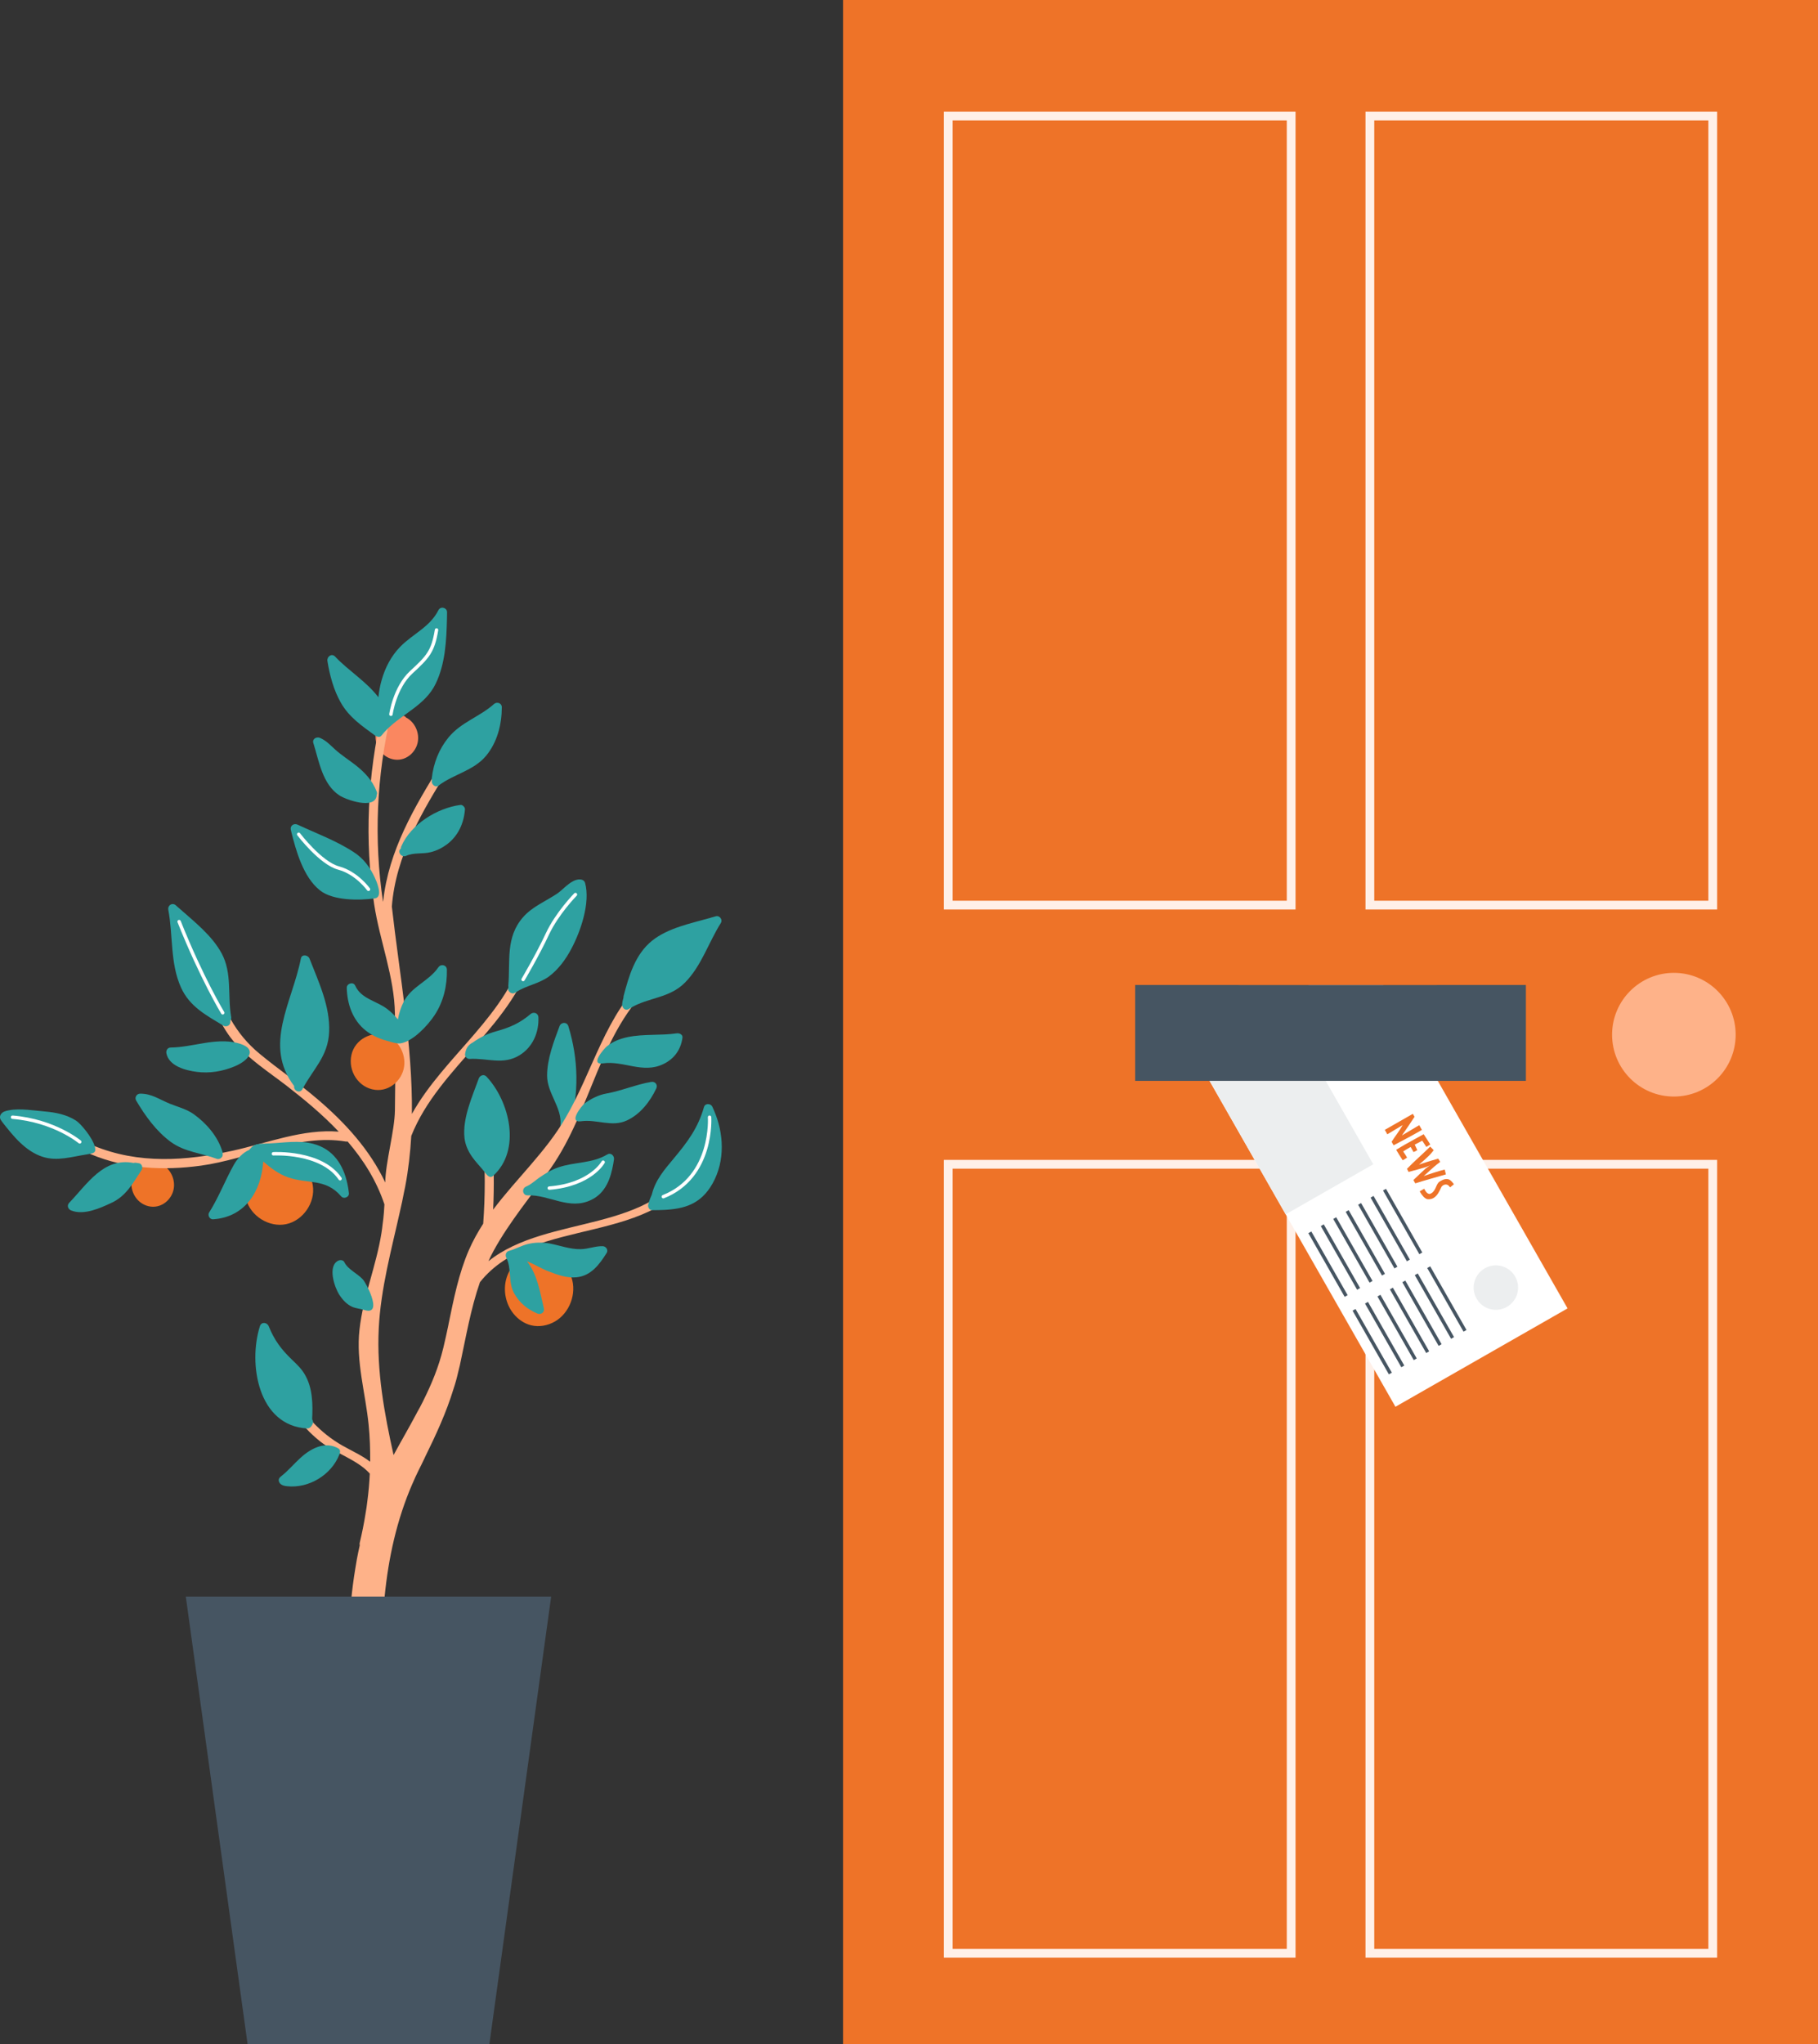 <?xml version="1.0" encoding="UTF-8"?>
<svg width="282px" height="317px" viewBox="0 0 282 317" version="1.1" xmlns="http://www.w3.org/2000/svg" xmlns:xlink="http://www.w3.org/1999/xlink">
    <rect x="0" y="0" width="282" height="317" fill="#333333" stroke="none"/>
    <title>Group 101</title>
    <g id="Page-1" stroke="none" stroke-width="1" fill="none" fill-rule="evenodd">
        <g id="Desktop/News" transform="translate(-922, -183)">
            <g id="Group-101" transform="translate(922, 183)">
                <polygon id="Fill-1" fill="#EE7328" points="130.769 317 282 317 282 0 130.769 0"></polygon>
                <polygon id="Stroke-2" stroke="#FFF0E8" stroke-width="1.36" points="147.094 302.905 200.279 302.905 200.279 180.547 147.094 180.547"></polygon>
                <polygon id="Stroke-3" stroke="#FFF0E8" stroke-width="1.36" points="212.49 302.905 265.675 302.905 265.675 180.547 212.49 180.547"></polygon>
                <polygon id="Stroke-4" stroke="#FFF0E8" stroke-width="1.36" points="147.094 140.358 200.279 140.358 200.279 18 147.094 18"></polygon>
                <polygon id="Stroke-5" stroke="#FFF0E8" stroke-width="1.36" points="212.49 140.358 265.675 140.358 265.675 18 212.49 18"></polygon>
                <g id="Group-100" transform="translate(0, 94.235)">
                    <path d="M269.228,66.218 C269.228,71.516 264.937,75.81 259.644,75.81 C254.35,75.81 250.059,71.516 250.059,66.218 C250.059,60.92 254.35,56.626 259.644,56.626 C264.937,56.626 269.228,60.92 269.228,66.218" id="Fill-6" fill="#FEB289"></path>
                    <polygon id="Fill-8" fill="#FFFFFF" points="243.154 108.661 216.454 123.916 185.023 68.821 211.723 53.566"></polygon>
                    <polygon id="Fill-10" fill="#ECEEEF" points="213.015 86.313 199.43 94.075 187.431 73.042 201.017 65.28"></polygon>
                    <line x1="203.177" y1="96.866" x2="208.809" y2="106.739" id="Stroke-12" stroke="#465562" stroke-width="0.53"></line>
                    <line x1="205.107" y1="95.763" x2="210.739" y2="105.636" id="Stroke-14" stroke="#465562" stroke-width="0.53"></line>
                    <line x1="207.038" y1="94.661" x2="212.67" y2="104.533" id="Stroke-16" stroke="#465562" stroke-width="0.53"></line>
                    <line x1="208.968" y1="93.558" x2="214.6" y2="103.431" id="Stroke-18" stroke="#465562" stroke-width="0.53"></line>
                    <line x1="210.898" y1="92.455" x2="216.53" y2="102.328" id="Stroke-20" stroke="#465562" stroke-width="0.53"></line>
                    <line x1="212.828" y1="91.352" x2="218.46" y2="101.225" id="Stroke-22" stroke="#465562" stroke-width="0.53"></line>
                    <line x1="214.758" y1="90.25" x2="220.39" y2="100.122" id="Stroke-24" stroke="#465562" stroke-width="0.53"></line>
                    <line x1="210.034" y1="108.885" x2="215.666" y2="118.758" id="Stroke-26" stroke="#465562" stroke-width="0.53"></line>
                    <line x1="211.964" y1="107.782" x2="217.596" y2="117.655" id="Stroke-28" stroke="#465562" stroke-width="0.53"></line>
                    <line x1="213.894" y1="106.679" x2="219.526" y2="116.552" id="Stroke-30" stroke="#465562" stroke-width="0.53"></line>
                    <line x1="215.824" y1="105.577" x2="221.456" y2="115.449" id="Stroke-32" stroke="#465562" stroke-width="0.53"></line>
                    <line x1="217.754" y1="104.474" x2="223.386" y2="114.346" id="Stroke-34" stroke="#465562" stroke-width="0.53"></line>
                    <line x1="219.684" y1="103.371" x2="225.316" y2="113.244" id="Stroke-36" stroke="#465562" stroke-width="0.53"></line>
                    <line x1="221.614" y1="102.268" x2="227.246" y2="112.141" id="Stroke-38" stroke="#465562" stroke-width="0.53"></line>
                    <path d="M219.846,81.392 C218.663,82.068 217.422,82.704 216.169,83.369 C216.078,83.211 215.95,82.986 215.859,82.827 C216.401,81.958 217.084,81.132 217.579,80.231 C216.793,80.71 215.978,81.19 215.197,81.665 L214.803,80.975 L219.155,78.488 L219.417,78.949 C218.781,79.908 218.154,80.87 217.454,81.843 L220.144,80.248 L220.56,80.977 C220.327,81.117 220.087,81.254 219.846,81.392" id="Fill-40" fill="#EE7328"></path>
                    <path d="M220.609,82.653 L220.593,82.663 L219.449,83.266 C219.55,83.469 219.752,83.899 219.845,84.114 C219.671,84.228 219.483,84.343 219.264,84.418 L218.82,83.64 C218.766,83.634 217.892,84.162 217.66,84.317 C217.82,84.61 218.132,84.991 218.256,85.298 C218.215,85.315 218.176,85.337 218.133,85.361 C218.007,85.433 217.879,85.528 217.743,85.606 C217.688,85.638 217.63,85.663 217.577,85.686 C217.256,85.223 216.878,84.561 216.568,84.069 L216.879,83.877 C217.201,83.678 217.532,83.482 217.866,83.291 C218.868,82.718 219.897,82.182 220.833,81.647 C221.161,82.157 221.529,82.702 221.858,83.24 C221.738,83.309 221.556,83.435 221.25,83.624 L220.609,82.653 Z" id="Fill-42" fill="#EE7328"></path>
                    <path d="M219.536,89.272 C219.484,89.193 219.45,89.133 219.421,89.084 C219.365,88.985 219.333,88.916 219.243,88.757 C219.542,88.441 220.917,87.176 221.164,86.947 C221.297,86.85 221.438,86.741 221.821,86.47 C221.673,86.555 221.469,86.642 221.132,86.763 C220.882,86.847 219.13,87.34 218.49,87.502 C218.441,87.378 218.309,87.147 218.249,87.015 C219.367,85.846 220.748,84.665 221.845,83.573 L222.392,84.125 L222.139,84.444 C221.603,85.121 220.482,86.045 220.108,86.367 C220.592,86.2 221.437,85.899 223.091,85.44 L223.398,85.94 C222.008,86.988 221.285,87.808 220.835,88.138 C221.483,87.913 223.202,87.338 224.094,87.133 L224.282,87.883 C223.173,88.204 220.704,88.889 219.536,89.272" id="Fill-44" fill="#EE7328"></path>
                    <path d="M224.514,89.498 C224.325,89.41 224.076,89.444 223.873,89.559 C223.742,89.635 223.63,89.742 223.564,89.881 C223.34,90.329 223.019,91.166 222.357,91.545 C222.094,91.694 221.782,91.771 221.392,91.725 C220.951,91.599 220.567,91.129 220.216,90.516 L220.911,90.105 C220.923,90.126 220.936,90.148 220.952,90.176 C220.979,90.225 221.014,90.285 221.048,90.345 C221.189,90.591 221.398,90.893 221.774,90.918 C221.866,90.888 221.946,90.849 222.017,90.809 C222.756,90.387 222.731,89.376 223.295,89.003 C223.358,88.96 223.423,88.923 223.494,88.883 C223.872,88.667 224.348,88.496 224.791,88.686 C225.014,88.784 225.298,89.079 225.525,89.414 L224.934,89.89 C224.8,89.719 224.676,89.566 224.514,89.498" id="Fill-46" fill="#EE7328"></path>
                    <path d="M233.741,108.43 C232.089,109.374 229.984,108.799 229.041,107.145 C228.098,105.492 228.673,103.386 230.325,102.442 C231.978,101.498 234.081,102.073 235.025,103.726 C235.968,105.38 235.394,107.486 233.741,108.43" id="Fill-48" fill="#ECEEEF"></path>
                    <line x1="204.661" y1="63.198" x2="210.293" y2="73.071" id="Stroke-50" stroke="#FFF0E8" stroke-width="0.53"></line>
                    <line x1="206.591" y1="62.095" x2="212.223" y2="71.968" id="Stroke-52" stroke="#FFF0E8" stroke-width="0.53"></line>
                    <line x1="208.521" y1="60.992" x2="214.153" y2="70.865" id="Stroke-54" stroke="#FFF0E8" stroke-width="0.53"></line>
                    <polygon id="Fill-56" fill="#465562" points="176.08 73.378 236.69 73.378 236.69 58.508 176.08 58.508"></polygon>
                    <path d="M62.972,17.028 C62.909,16.923 62.812,16.835 62.659,16.793 C60.819,16.297 58.778,17.316 58.336,19.241 C57.88,21.23 59.207,23.322 61.271,23.563 C63.143,23.783 64.786,22.204 64.859,20.362 C64.915,18.966 64.143,17.611 62.972,17.028" id="Fill-58" fill="#FA8760"></path>
                    <path d="M25.107,86.344 C25.044,86.239 24.947,86.151 24.793,86.109 C22.954,85.613 20.913,86.632 20.471,88.557 C20.015,90.547 21.342,92.638 23.406,92.879 C25.278,93.099 26.921,91.52 26.994,89.678 C27.05,88.282 26.278,86.927 25.107,86.344" id="Fill-59" fill="#EE7328"></path>
                    <path d="M37.939,88.259 C37.927,88.621 37.935,88.985 37.944,89.344 C37.964,90.153 37.986,90.972 38.19,91.755 C38.865,94.349 41.754,96.145 44.377,95.6 C46.998,95.055 48.936,92.257 48.523,89.609 C48.266,87.961 47.211,86.489 45.818,85.573 C43.656,84.151 39.657,83.397 38.324,86.329 C38.05,86.932 37.96,87.591 37.939,88.259" id="Fill-60" fill="#EE7328"></path>
                    <path d="M86.797,64.885 C85.914,67.242 84.863,69.977 84.863,72.558 C84.863,75.349 87.232,77.524 86.937,80.315 C86.895,80.666 87.106,80.876 87.358,80.946 C87.722,81.128 88.227,81.058 88.367,80.553 C89.825,75.335 89.754,70.075 88.157,64.885 C87.932,64.197 87.035,64.254 86.797,64.885" id="Fill-61" fill="#2EA1A1"></path>
                    <path d="M108.635,86.08 C101.991,99.449 82.9,93.95 74.448,104.597 C73.004,108.749 72.276,113.126 71.336,117.461 C71.252,117.825 71.168,118.19 71.07,118.541 C70.874,119.424 70.636,120.28 70.355,121.121 C69.22,124.839 67.65,128.219 65.912,131.755 C65.898,131.769 65.898,131.769 65.912,131.782 L65.898,131.796 C65.575,132.512 65.211,133.185 64.86,133.915 C64.552,134.546 64.258,135.177 63.991,135.823 L63.978,135.837 C59.099,147.058 58.833,159.473 59.506,171.551 C59.576,172.701 59.646,173.851 59.73,175.002 C59.787,175.745 59.843,176.474 59.899,177.218 C60.109,180.037 60.347,182.857 60.515,185.677 C60.543,186.28 60.585,186.869 60.599,187.472 L60.599,187.486 C60.655,188.496 60.698,189.506 60.711,190.516 C60.824,196.871 59.969,203.141 59.043,209.426 C58.973,209.945 58.203,210.099 57.88,209.734 L54.334,205.792 C54.179,205.61 54.137,205.413 54.166,205.231 C54.025,205.119 53.941,204.95 53.969,204.698 C54.937,197.39 54.825,189.871 54.53,182.296 L54.53,182.282 C54.502,181.566 54.474,180.865 54.446,180.164 L54.446,180.15 C54.334,177.484 54.222,174.848 54.123,172.196 C54.096,171.34 54.067,170.485 54.053,169.629 C53.885,162.643 53.997,155.714 55.119,148.966 C55.189,148.49 55.273,148.012 55.357,147.549 C55.497,146.82 55.637,146.105 55.806,145.389 C55.777,145.277 55.763,145.165 55.792,145.039 C56.156,143.524 56.464,141.995 56.703,140.466 L56.703,140.452 C56.815,139.848 56.899,139.259 56.969,138.656 C57.165,137.211 57.291,135.738 57.362,134.279 C55.399,132.105 52.021,131.137 49.75,129.356 C47.283,127.42 45.377,124.993 43.919,122.23 C43.499,121.43 44.704,120.729 45.125,121.529 C47.003,125.049 49.652,127.967 53.128,129.945 C54.614,130.786 56.142,131.46 57.418,132.442 C57.432,130.534 57.375,128.612 57.179,126.704 C56.689,121.767 55.203,116.969 55.763,111.961 C56.324,106.841 58.371,102.044 59.17,96.966 C59.24,96.545 59.296,96.124 59.338,95.703 C59.436,95.072 59.492,94.441 59.548,93.81 C59.576,93.389 59.604,92.968 59.632,92.533 C58.399,88.844 56.38,85.645 53.913,82.77 C53.829,82.798 53.731,82.798 53.633,82.784 C46.274,81.55 38.424,85.533 31.15,86.529 C25.333,87.315 19.572,87.034 14.105,84.762 C13.278,84.425 13.642,83.065 14.484,83.415 C21.478,86.319 28.865,85.8 36.126,84.201 C41.522,83.009 46.961,80.806 52.539,81.255 C50.101,78.674 47.325,76.359 44.522,74.185 C41.677,71.983 38.481,69.963 36.168,67.171 C33.911,64.45 32.818,61.111 31.78,57.787 C31.514,56.931 32.874,56.552 33.14,57.422 C34.612,62.135 36.406,65.993 40.289,69.191 C43.204,71.604 46.344,73.736 49.217,76.191 C53.535,79.866 57.362,84.06 59.758,89.138 C59.8,85.982 61.216,81.129 61.258,77.972 C61.342,72.39 61.314,68.56 61.258,62.991 C61.188,57.254 58.889,51.629 58.034,45.962 C56.521,36.016 57.011,25.944 59.296,16.153 C59.506,15.283 60.851,15.648 60.642,16.532 C58.413,26.07 57.964,35.918 59.408,45.583 C59.408,45.569 59.436,45.555 59.436,45.54 C60.263,37.699 64.286,30.882 68.407,24.261 C68.883,23.489 70.089,24.205 69.612,24.962 C65.491,31.583 61.398,38.429 60.781,46.34 C61.959,56.861 64.005,67.774 63.893,78.506 C68.982,69.373 78.863,63.159 81.512,52.639 C81.737,51.755 83.096,52.134 82.872,53.003 C79.929,64.703 68.112,71.071 63.795,81.914 C63.641,84.551 63.347,87.161 62.856,89.756 C62.786,90.106 62.716,90.471 62.632,90.822 L62.632,90.836 C62.464,91.72 62.281,92.589 62.071,93.473 L62.071,93.487 C60.725,99.547 59.058,105.565 58.749,111.793 C58.413,118.414 59.618,124.951 61.048,131.404 C62.253,129.187 63.501,127.055 64.636,124.909 L64.636,124.895 C64.987,124.292 65.323,123.66 65.631,123.043 L65.631,123.029 C66.921,120.448 68.042,117.783 68.757,114.809 C68.771,114.767 68.771,114.739 68.785,114.697 C69.066,113.519 69.318,112.368 69.57,111.162 L69.57,111.134 L69.57,111.12 C70.383,107.206 71.14,103.279 72.738,99.603 C73.369,98.158 74.126,96.812 74.953,95.521 C75.275,91.159 75.275,86.782 74.939,82.405 C74.869,81.507 76.27,81.507 76.34,82.405 C76.621,86.067 76.663,89.7 76.495,93.347 C80.097,88.549 84.638,84.411 87.68,79.193 C92.039,71.772 93.861,63.103 100.436,57.085 C101.109,56.482 102.09,57.478 101.431,58.081 C92.867,65.923 91.885,77.706 85.423,86.936 C82.452,91.172 79.074,95.157 76.579,99.701 C76.27,100.248 76.018,100.796 75.766,101.342 C85.087,93.894 101.487,97.317 107.416,85.365 C107.822,84.565 109.028,85.267 108.635,86.08" id="Fill-62" fill="#FEB289"></path>
                    <path d="M88.179,102.858 C87.229,101.267 85.474,100.164 83.63,99.995 C81.227,99.776 79.171,101.833 78.541,104.043 C78.011,105.905 78.449,108.016 79.677,109.513 C80.368,110.356 81.307,111.012 82.363,111.276 C83.609,111.588 84.963,111.336 86.075,110.695 C88.363,109.374 89.497,106.342 88.637,103.843 C88.519,103.498 88.364,103.169 88.179,102.858" id="Fill-63" fill="#EE7328"></path>
                    <path d="M60.35,66.549 C60.271,66.417 60.148,66.306 59.955,66.254 C57.641,65.629 55.073,66.91 54.517,69.333 C53.942,71.836 55.613,74.468 58.21,74.772 C60.565,75.047 62.632,73.061 62.724,70.743 C62.794,68.987 61.823,67.282 60.35,66.549" id="Fill-64" fill="#EE7328"></path>
                    <path d="M52.652,29.114 C53.731,29.815 58.048,31.317 58.413,29.226 C58.427,29.156 58.413,29.114 58.413,29.058 C58.497,28.932 58.511,28.749 58.441,28.539 C57.754,26.757 56.548,25.495 55.063,24.345 C54.039,23.559 52.946,22.858 51.979,21.988 C51.222,21.301 50.591,20.599 49.638,20.193 C49.119,19.968 48.405,20.333 48.601,20.978 C49.484,23.784 50.002,27.375 52.652,29.114" id="Fill-65" fill="#2EA1A1"></path>
                    <path d="M34.542,84.79 L34.542,84.72 C34.542,84.706 34.528,84.706 34.528,84.692 C34.542,84.608 34.542,84.509 34.514,84.397 C33.813,82.027 32.047,79.979 30.057,78.547 C28.921,77.748 27.646,77.44 26.384,76.935 C24.73,76.275 23.525,75.336 21.716,75.363 C21.198,75.377 20.847,75.953 21.113,76.416 C22.515,78.8 24.239,81.185 26.482,82.84 C28.655,84.425 31.234,84.566 33.659,85.477 C34.051,85.617 34.598,85.225 34.542,84.79" id="Fill-66" fill="#2EA1A1"></path>
                    <path d="M110.514,89.321 C108.692,92.533 106.112,93.234 102.987,93.389 C102.398,93.417 101.781,93.431 101.164,93.431 C100.94,93.431 100.758,93.319 100.66,93.15 C100.534,92.968 100.492,92.715 100.562,92.491 C100.702,91.958 100.898,91.481 101.108,91.004 C101.655,88.76 103.015,87.203 104.501,85.421 C106.631,82.868 108.271,80.708 109.196,77.44 C109.238,77.299 109.308,77.187 109.406,77.117 C109.729,76.865 110.289,76.977 110.486,77.37 C110.57,77.552 110.654,77.72 110.724,77.902 C112.308,81.521 112.504,85.8 110.514,89.321" id="Fill-67" fill="#2EA1A1"></path>
                    <path d="M111.915,48.599 C111.901,48.697 111.873,48.795 111.817,48.893 C109.911,51.909 108.818,55.528 106.28,58.109 C103.87,60.578 100.618,60.41 97.842,62.051 L97.842,62.065 C97.744,62.107 97.646,62.177 97.548,62.233 C97.029,62.57 96.525,62.093 96.497,61.588 C96.497,61.546 96.497,61.49 96.511,61.448 C96.539,61.111 96.623,60.789 96.707,60.466 C96.707,60.396 96.707,60.325 96.721,60.255 C97.548,57.113 98.515,53.747 101.165,51.629 C103.631,49.651 107.206,48.949 110.261,48.08 C110.261,48.08 110.275,48.08 110.275,48.065 C110.528,48.009 110.78,47.925 111.033,47.855 C111.495,47.715 111.944,48.15 111.915,48.599" id="Fill-68" fill="#2EA1A1"></path>
                    <path d="M93.511,70.664 C96.721,70.201 99.679,72.305 102.861,70.79 C104.584,69.977 105.608,68.546 105.86,66.68 C105.93,66.176 105.356,65.951 104.977,66.007 C102.476,66.376 99.91,66.074 97.424,66.579 C96.237,66.82 95.088,67.251 94.139,68.021 C93.68,68.392 91.458,70.958 93.511,70.664" id="Fill-69" fill="#2EA1A1"></path>
                    <path d="M101.01,73.54 C98.613,73.946 96.413,74.928 94.016,75.349 C92.863,75.552 91.632,76.17 90.702,76.865 C90.227,77.22 88.086,79.934 90.133,79.642 C92.544,79.291 94.899,80.61 97.24,79.516 C99.314,78.562 100.842,76.584 101.795,74.564 C102.076,73.989 101.627,73.428 101.01,73.54" id="Fill-70" fill="#2EA1A1"></path>
                    <path d="M95.235,85.575 C95.207,85.786 95.179,85.982 95.137,86.193 C94.744,88.479 93.946,90.766 91.717,91.832 C88.283,93.501 85.241,91.004 81.821,91.13 C81.779,91.13 81.723,91.13 81.681,91.116 L81.653,91.116 C81.274,91.032 81.05,90.611 81.176,90.219 C81.26,89.952 81.47,89.826 81.709,89.714 L81.723,89.714 C81.849,89.643 81.989,89.587 82.101,89.517 C82.592,89.223 83.054,88.816 83.517,88.479 C84.484,87.806 85.479,87.174 86.601,86.796 C89.152,85.912 91.815,86.221 94.198,84.79 C94.296,84.734 94.38,84.706 94.464,84.692 C94.927,84.622 95.305,85.099 95.235,85.575" id="Fill-71" fill="#2EA1A1"></path>
                    <path d="M93.497,99.014 C92.306,98.986 91.31,99.449 90.077,99.477 C88.381,99.505 86.881,98.902 85.241,98.593 C84.134,98.397 82.985,98.411 81.891,98.677 C80.868,98.916 79.957,99.477 78.947,99.743 C78.485,99.87 78.331,100.389 78.527,100.781 C79.41,102.507 78.765,104.569 79.775,106.364 C80.601,107.823 81.807,108.805 83.335,109.451 C83.882,109.689 84.512,109.296 84.358,108.651 C83.727,105.93 83.335,103.405 81.751,101.371 C82.915,101.806 84.05,102.535 85.073,102.914 C86.419,103.433 87.947,103.994 89.418,103.839 C91.689,103.615 92.979,101.847 94.1,100.066 C94.394,99.603 94.002,99.028 93.497,99.014" id="Fill-72" fill="#2EA1A1"></path>
                    <path d="M88.619,52.905 C87.778,54.504 86.629,56.089 85.157,57.184 C83.601,58.32 81.681,58.572 80.083,59.596 C80.013,59.624 79.957,59.667 79.886,59.709 C79.41,60.045 78.653,59.498 78.849,58.951 C78.849,58.923 78.863,58.881 78.878,58.853 C78.849,58.769 78.835,58.684 78.849,58.572 C79.172,54.757 78.387,51.109 81.162,47.968 C82.592,46.34 84.709,45.499 86.475,44.306 C87.176,43.815 88.002,42.876 88.9,42.412 C89.278,42.216 89.671,42.104 90.077,42.146 C90.217,42.16 90.357,42.216 90.469,42.286 C90.596,42.371 90.694,42.497 90.75,42.665 C91.605,45.737 90.063,50.212 88.619,52.905" id="Fill-73" fill="#2EA1A1"></path>
                    <path d="M75.443,72.698 C75.051,72.291 74.434,72.53 74.266,73.006 C73.256,75.812 71.715,79.193 72.051,82.237 C72.168,83.306 72.624,84.293 73.235,85.167 C73.803,85.978 74.509,86.677 75.123,87.451 C75.442,87.854 75.927,88.614 76.495,88.101 C80.91,84.103 79.046,76.514 75.443,72.698" id="Fill-74" fill="#2EA1A1"></path>
                    <path d="M82.312,63.005 C80.629,64.436 79.102,65.095 76.985,65.685 C75.64,66.049 74.462,66.624 73.341,67.424 C72.556,67.83 72.248,68.406 72.135,69.275 C72.093,69.64 72.5,70.005 72.836,69.976 C75.626,69.809 78.022,70.987 80.616,69.388 C82.648,68.125 83.615,65.853 83.517,63.51 C83.489,62.865 82.774,62.626 82.312,63.005" id="Fill-75" fill="#2EA1A1"></path>
                    <path d="M67.005,26.744 C67.005,26.757 67.005,26.771 66.991,26.8 C66.851,27.333 67.51,27.978 68.028,27.585 C70.355,25.818 73.453,25.285 75.373,22.998 C77.14,20.88 77.826,18.13 77.84,15.437 C77.84,14.792 77.083,14.54 76.635,14.932 C74.392,16.938 71.532,17.738 69.57,20.123 C68.07,21.96 67.257,24.092 66.977,26.421 C66.949,26.547 66.977,26.66 67.005,26.744" id="Fill-76" fill="#2EA1A1"></path>
                    <path d="M71.42,30.587 C67.776,31.078 63.725,33.589 62.239,37.026 C62.197,37.138 62.183,37.25 62.183,37.349 C61.566,37.783 62.225,38.822 62.996,38.485 C64.188,37.938 65.575,38.232 66.823,37.91 C67.734,37.685 68.603,37.25 69.346,36.689 C71.084,35.371 71.953,33.421 72.121,31.288 C72.149,30.952 71.771,30.545 71.42,30.587" id="Fill-77" fill="#2EA1A1"></path>
                    <path d="M68,55.767 C66.529,57.927 63.851,58.712 62.618,61.111 C62.197,61.939 61.889,62.879 61.721,63.847 C61.216,63.243 60.669,62.682 60.025,62.205 C58.37,60.957 56.016,60.663 55.091,58.6 C54.796,57.941 53.759,58.292 53.787,58.952 C53.853,61.487 54.705,63.98 56.747,65.588 C57.727,66.36 58.889,66.864 60.088,67.185 C60.655,67.337 61.557,67.657 62.143,67.56 C64.093,67.237 66.352,64.779 67.385,63.23 C68.785,61.134 69.376,58.621 69.318,56.117 C69.29,55.388 68.393,55.192 68,55.767" id="Fill-78" fill="#2EA1A1"></path>
                    <path d="M69.346,0.694 C69.332,1.017 69.332,1.354 69.332,1.69 C69.248,5.099 69.079,8.69 67.58,11.79 C65.982,15.115 62.463,16.405 59.969,18.93 C59.702,19.197 59.436,19.491 59.197,19.8 C59.001,20.053 58.749,20.08 58.525,19.982 C58.511,19.982 58.511,19.982 58.497,19.968 C58.427,19.968 58.329,19.94 58.244,19.87 C56.156,18.341 54.152,17.009 52.848,14.694 C51.74,12.73 51.138,10.458 50.787,8.255 C50.69,7.61 51.432,7.021 51.965,7.568 C54.026,9.756 56.885,11.482 58.693,13.894 C58.791,12.997 58.945,12.099 59.197,11.229 C59.744,9.293 60.684,7.484 62.099,6.039 C64.076,4.033 66.711,2.995 68.028,0.344 C68.084,0.231 68.168,0.161 68.253,0.105 C68.659,-0.175 69.36,0.133 69.346,0.694" id="Fill-79" fill="#2EA1A1"></path>
                    <path d="M57.619,106.784 C57.231,105.652 56.549,104.453 56.268,104.148 C55.441,103.25 53.969,102.619 53.423,101.511 C53.255,101.146 52.792,101.104 52.47,101.258 C50.774,102.1 51.881,105.369 52.623,106.533 C53.129,107.318 53.815,108.076 54.684,108.44 C55.257,108.678 55.886,108.707 56.488,108.902 C58.125,109.433 58.089,108.157 57.619,106.784" id="Fill-80" fill="#2EA1A1"></path>
                    <path d="M58.216,45.064 C58.202,45.064 58.174,45.078 58.16,45.078 C55.735,45.414 51.684,45.456 49.638,43.843 C47.031,41.781 45.896,37.657 45.138,34.571 C45.138,34.515 45.124,34.473 45.111,34.431 C44.956,33.814 45.601,33.379 46.148,33.645 C46.176,33.659 46.19,33.673 46.218,33.673 C49.133,35.034 52.357,36.212 55.021,38.008 C56.45,38.962 57.431,40.322 58.146,41.88 C58.272,42.146 58.539,42.735 58.679,43.339 C58.889,44.11 58.903,44.909 58.216,45.064" id="Fill-81" fill="#2EA1A1"></path>
                    <path d="M46.905,74.676 C48.573,71.52 50.885,69.612 51.054,65.797 C51.222,61.799 49.428,58.053 48.012,54.42 C47.788,53.845 46.807,53.676 46.667,54.42 C45.335,61.21 40.794,67.817 45.629,74.185 C45.503,74.887 46.512,75.405 46.905,74.676" id="Fill-82" fill="#2EA1A1"></path>
                    <path d="M48.419,125.849 L48.419,125.835 C48.531,123.534 48.503,121.051 47.325,118.989 C46.807,118.049 46.05,117.348 45.293,116.619 C43.625,115.019 42.545,113.575 41.677,111.415 C41.41,110.797 40.541,110.713 40.317,111.415 C38.467,117.25 40.022,126.901 47.69,127.279 C47.942,127.279 48.166,127.125 48.293,126.929 C48.349,126.831 48.405,126.747 48.461,126.663 C48.601,126.438 48.587,126.172 48.461,125.947 C48.447,125.919 48.432,125.877 48.419,125.849" id="Fill-83" fill="#2EA1A1"></path>
                    <path d="M52.196,130.226 C50.167,129.291 48.061,130.499 46.567,131.876 C45.585,132.782 44.716,133.812 43.672,134.646 C43.523,134.765 43.365,134.887 43.287,135.061 C43.151,135.365 43.313,135.738 43.579,135.938 C43.845,136.137 44.188,136.201 44.518,136.237 C47.896,136.607 51.393,134.494 52.638,131.33 C52.734,131.089 52.814,130.805 52.685,130.581 C52.606,130.444 52.465,130.359 52.324,130.288 C52.281,130.266 52.239,130.245 52.196,130.226" id="Fill-84" fill="#2EA1A1"></path>
                    <path d="M54.123,90.808 C54.166,91.201 53.801,91.481 53.437,91.509 C53.255,91.509 53.058,91.453 52.932,91.299 C50.521,88.451 47.746,89.405 44.69,88.339 C43.218,87.82 41.985,86.894 40.836,85.884 C40.541,90.429 38.074,94.511 33.042,94.847 C32.523,94.876 32.173,94.216 32.439,93.796 C33.939,91.411 34.906,88.83 36.266,86.403 C36.897,85.309 37.626,84.565 38.649,84.075 C38.901,83.78 39.111,83.57 39.336,83.429 C39.882,83.092 40.485,83.135 41.761,83.078 L41.788,83.078 C44.003,82.98 46.386,82.56 48.573,83.135 C51.712,83.948 53.269,86.431 53.885,89.335 C53.997,89.812 54.067,90.303 54.123,90.808" id="Fill-85" fill="#2EA1A1"></path>
                    <path d="M35.719,64.057 C35.719,64.113 35.719,64.169 35.733,64.225 C35.747,64.604 35.439,64.885 35.088,64.913 C34.948,64.927 34.794,64.913 34.668,64.829 C32.005,63.215 29.426,61.883 28.08,58.909 C26.37,55.149 26.86,50.801 26.104,46.831 C26.075,46.691 26.089,46.551 26.145,46.424 C26.3,45.989 26.86,45.779 27.281,46.158 C27.477,46.34 27.673,46.523 27.884,46.691 C30.225,48.767 32.874,50.843 34.373,53.593 C36.042,56.678 35.271,60.143 35.86,63.482 C35.873,63.51 35.873,63.552 35.873,63.58 C35.873,63.763 35.817,63.931 35.719,64.057" id="Fill-86" fill="#2EA1A1"></path>
                    <path d="M30.519,71.983 C32.516,72.241 34.506,71.909 36.361,71.144 C38.767,70.152 40.069,68.282 36.745,67.486 C33.345,66.672 29.884,68.17 26.482,68.209 C26.005,68.209 25.725,68.644 25.809,69.093 C26.188,71.085 28.781,71.758 30.519,71.983" id="Fill-87" fill="#2EA1A1"></path>
                    <path d="M14.778,84.018 C14.806,84.481 14.455,84.607 13.881,84.706 C13.783,84.72 13.685,84.748 13.573,84.762 C11.049,85.155 8.905,85.87 6.662,85.169 C3.971,84.327 2.065,81.957 0.326,79.726 C0.186,79.544 0.046,79.347 0.004,79.123 L0.004,79.067 C-0.038,78.674 0.27,78.295 0.649,78.141 C0.887,78.043 1.153,77.973 1.448,77.93 C3.13,77.608 5.47,78 6.97,78.127 C8.653,78.267 10.349,78.618 11.778,79.53 C12.507,79.993 14.315,82.124 14.708,83.57 C14.75,83.738 14.778,83.878 14.778,84.018" id="Fill-88" fill="#2EA1A1"></path>
                    <path d="M21.562,86.151 L21.1,86.081 C20.959,86.052 20.833,86.081 20.721,86.108 L20.707,86.108 C16.053,85.211 13.53,89.391 10.727,92.295 C10.334,92.715 10.559,93.277 11.035,93.473 C13.011,94.259 15.479,93.137 17.287,92.295 C19.572,91.243 20.637,89.209 21.968,87.188 C22.207,86.838 21.997,86.221 21.562,86.151" id="Fill-89" fill="#2EA1A1"></path>
                    <path d="M42.408,84.685 C42.408,84.685 49.835,84.267 52.752,88.547" id="Stroke-90" stroke="#FFFFFF" stroke-width="0.53" stroke-linecap="round"></path>
                    <path d="M12.368,82.838 C12.368,82.838 8.444,79.556 1.949,79.015" id="Stroke-91" stroke="#FFFFFF" stroke-width="0.53" stroke-linecap="round"></path>
                    <path d="M34.546,62.824 C34.546,62.824 31.293,57.483 27.784,48.681" id="Stroke-92" stroke="#FFFFFF" stroke-width="0.53" stroke-linecap="round"></path>
                    <path d="M89.262,44.483 C89.262,44.483 86.405,47.39 84.906,50.609 C83.408,53.827 81.141,57.662 81.141,57.662" id="Stroke-93" stroke="#FFFFFF" stroke-width="0.53" stroke-linecap="round"></path>
                    <path d="M110.065,79.014 C110.065,79.014 110.695,88.254 102.893,91.337" id="Stroke-94" stroke="#FFFFFF" stroke-width="0.53" stroke-linecap="round"></path>
                    <polygon id="Fill-95" fill="#465562" points="75.909 222.765 38.404 222.765 28.82 153.347 85.494 153.347"></polygon>
                    <path d="M57.157,43.671 C57.157,43.671 55.344,41.131 52.535,40.375 C49.726,39.619 46.332,35.139 46.332,35.139" id="Stroke-96" stroke="#FFFFFF" stroke-width="0.53" stroke-linecap="round"></path>
                    <path d="M60.641,16.531 C60.641,16.531 61.216,12.385 63.787,10.017 C66.358,7.65 67.17,6.798 67.712,3.452" id="Stroke-97" stroke="#FFFFFF" stroke-width="0.53" stroke-linecap="round"></path>
                    <path d="M93.556,85.985 C93.556,85.985 91.651,89.487 85.201,90.008" id="Stroke-98" stroke="#FFFFFF" stroke-width="0.53" stroke-linecap="round"></path>
                    <polygon id="Fill-99" fill="#EE7328" points="192.14 58.508 222.871 58.508 222.871 50.035 192.14 50.035"></polygon>
                </g>
            </g>
        </g>
    </g>
</svg>